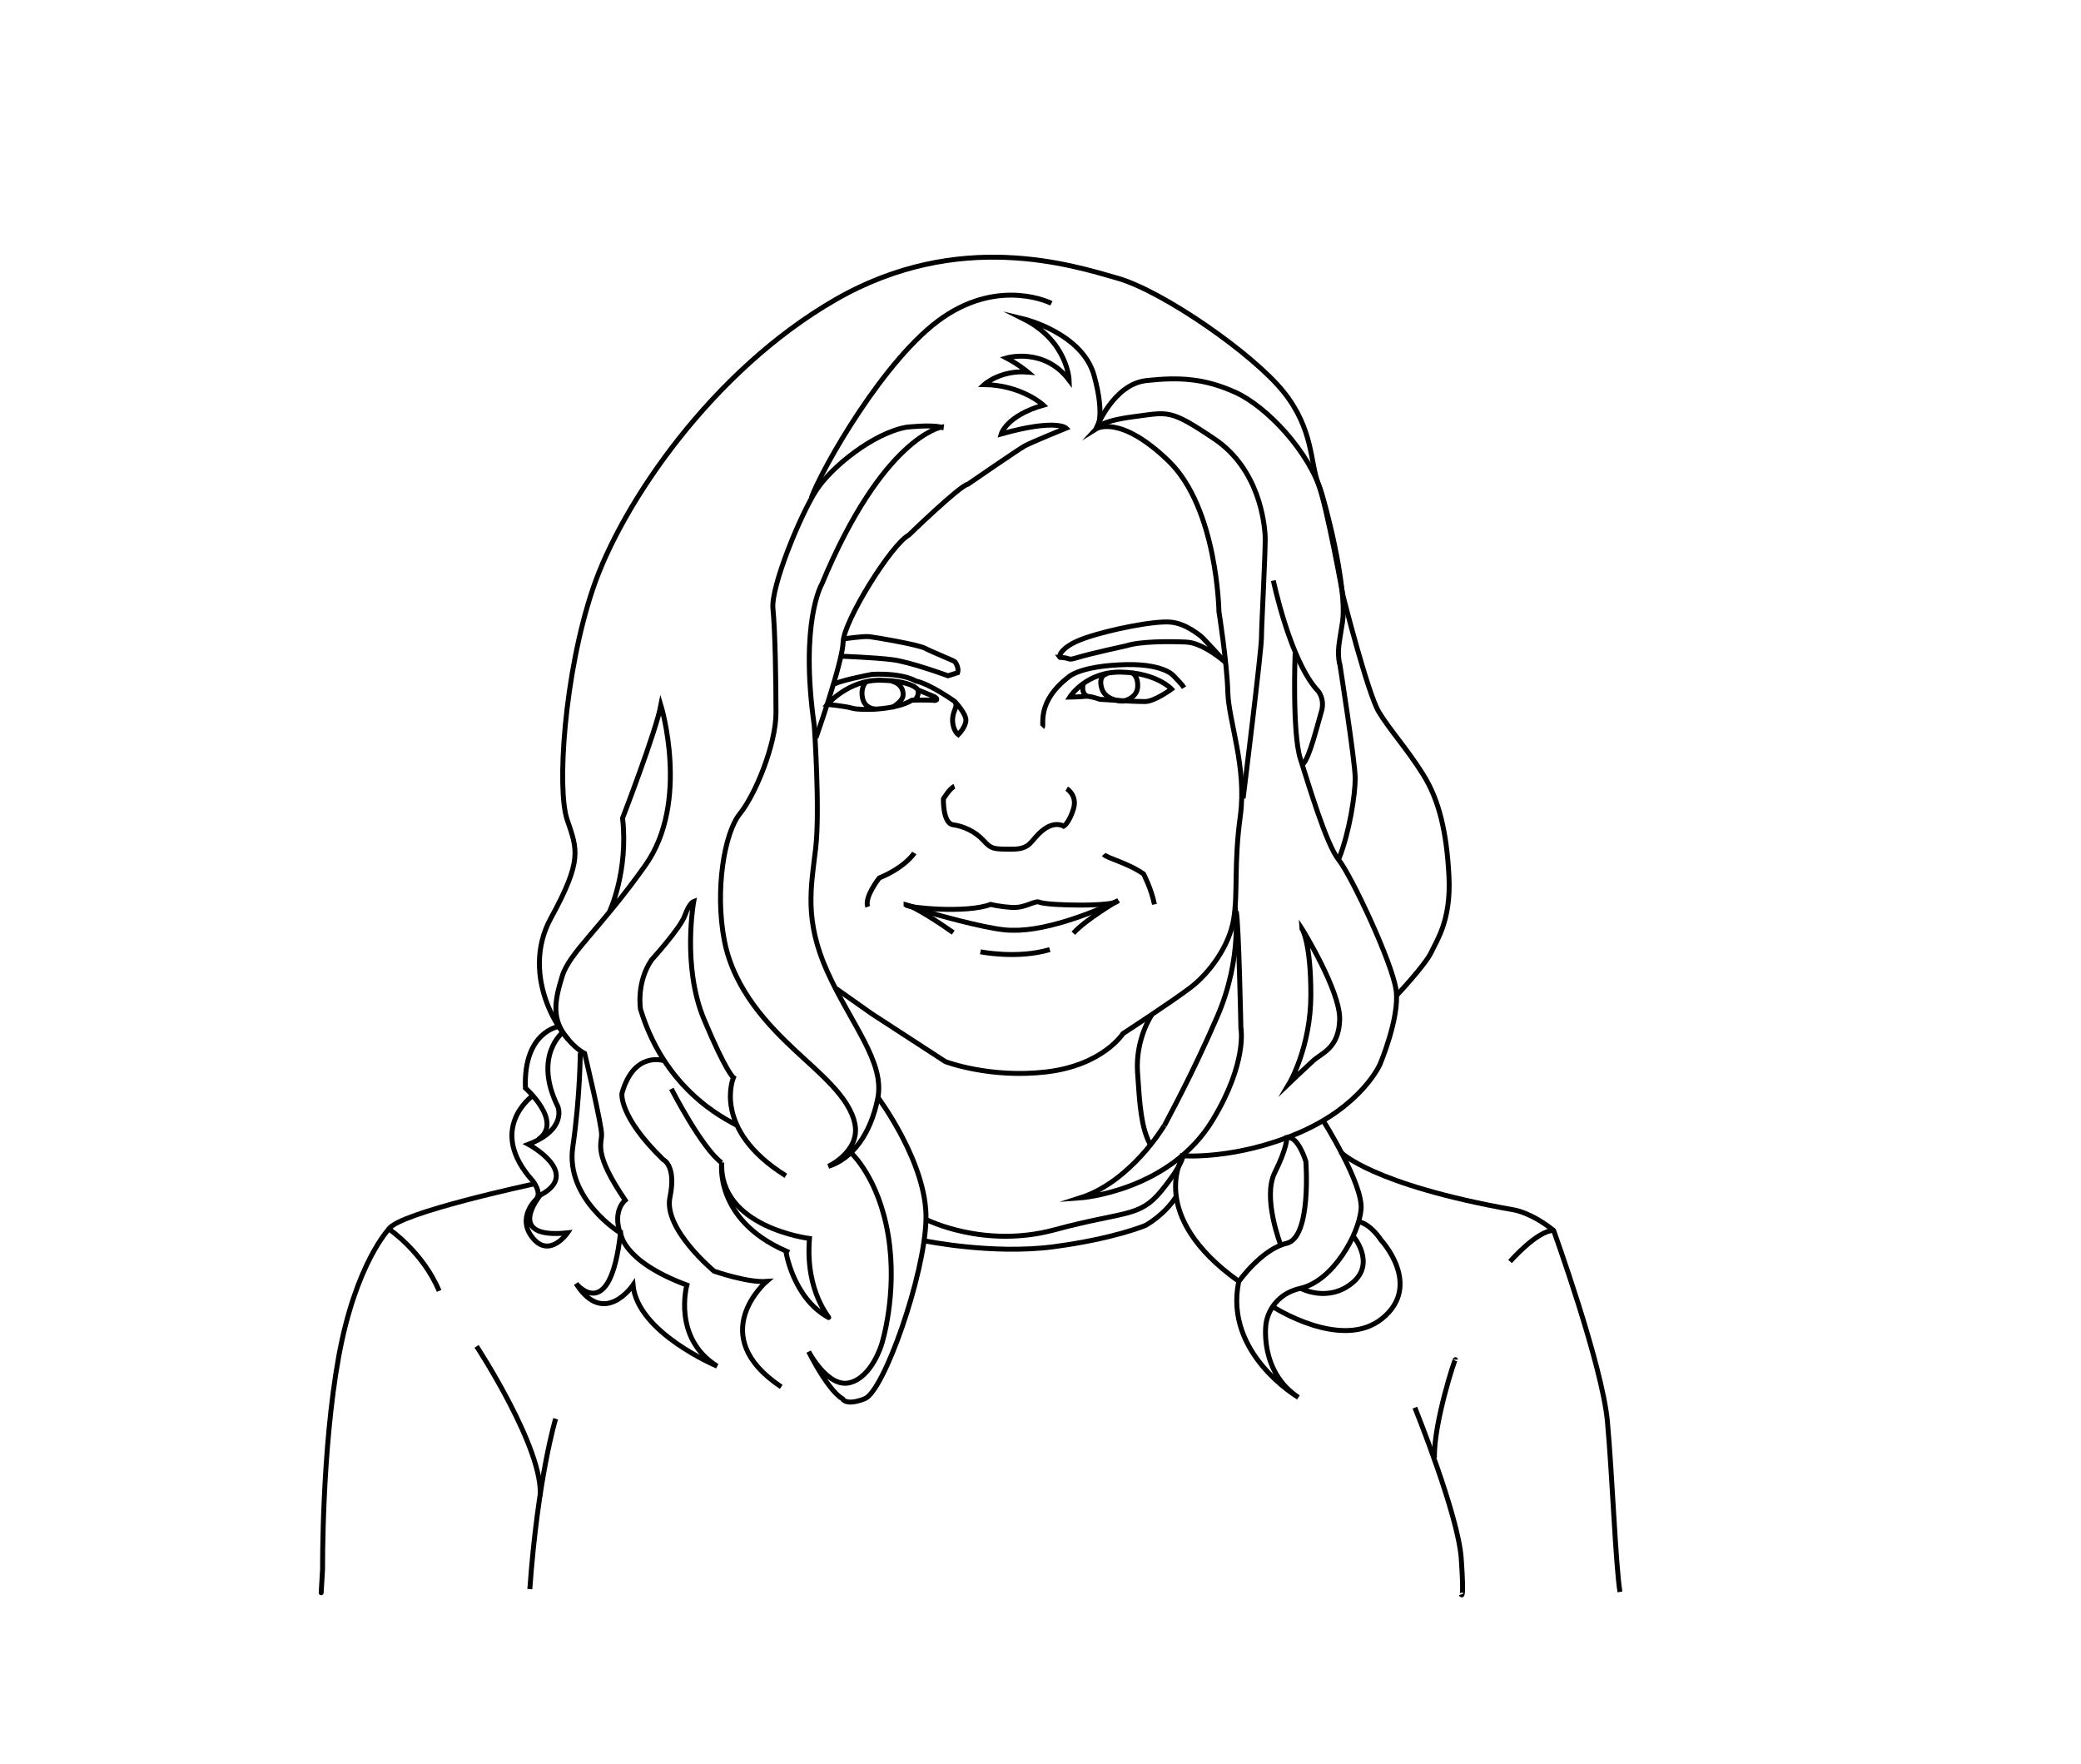 <?xml version="1.0" encoding="UTF-8"?>
<svg id="Ebene_12" data-name="Ebene 12" xmlns="http://www.w3.org/2000/svg" viewBox="0 0 844 715.29">
  <defs>
    <style>
      .cls-1 {
        stroke-miterlimit: 10;
      }

      .cls-1, .cls-2 {
        fill: none;
        stroke: #000;
        stroke-width: 2px;
      }

      .cls-2 {
        stroke-linecap: round;
        stroke-linejoin: round;
      }
    </style>
  </defs>
  <path class="cls-1" d="m381.77,173.23s-23.63,3.92-48.49,63.7c0,0-8.99,15.29-3.03,57.4,0,0,2.37,34.1.57,49.63s-4.82,29.03,4.82,50.29,23.3,36.47,20.36,51.19c-2.94,14.72-10.47,24.53-20.03,27.56,0,0,12.84-5.97,10.79-17.01-2.04-11.04-14.64-20.93-24.53-30.25s-24.53-23.96-28.45-44.32c-3.92-20.36,0-43.66,6.3-51.43,6.3-7.77,14.64-28.13,14.64-40.96s-.33-33.2-1.23-42.19c-.9-8.99,11.37-38.59,17.66-48.16,6.3-9.57,23.22-23.06,36.47-25.43.08,0,9.98-1.14,14.15,0Z"/>
  <path class="cls-1" d="m330.92,299.23s10.79-30.5,11.04-38.92,19.46-39.49,26.66-43.34c0,0,20.61-20.03,23.96-20.61,0,0,20.36-14.06,23.06-15.54s16.76-7.2,16.76-7.2c0,0-3.92-3.92-26.33,2.37,0,0,2.13-7.44,17.09-11.69,0,0-8.67-8.09-23.96-8.34,0,0,6.54-5.97,17.66-5.07,0,0-3.6-3.03-8.67-5.72,0,0,15.29-4.5,25.43,8.99,0,0-.57-15.86-18.56-24.86,0,0,23.96,5.72,28.7,23.06,4.74,17.33.9,21.5.9,21.5,0,0,9.57-5.97,29.35,13.16,19.71,19.13,20.36,61,20.36,61,0,0,3.27,20.61,3.6,32.62.33,11.94,7.77,30.5,5.07,50.29-2.7,19.79-.9,30.83-2.7,41.86-1.8,11.04-9.89,21.83-17.33,27.56-7.44,5.72-27.56,18.81-27.56,18.81,0,0-8.09,12.84-31.07,15.54-22.98,2.7-40.96-4.17-40.96-4.17l-29.93-19.46-14.47-10.22"/>
  <path class="cls-1" d="m504.18,323.76s7.44-59.85,7.44-65.25,1.8-36.79,1.47-41.62c-.33-4.82-2.37-26.66-20.61-38.92-18.23-12.26-18.56-10.79-32.62-8.99-14.06,1.8-15.29,4.82-15.29,4.82,0,0,6.87-17.99,20.36-19.46,13.49-1.47,23.63-.9,36.22,4.82,12.59,5.72,29.93,23.96,35,41.29,5.07,17.33,9.89,41.86,8.34,51.76-1.55,9.89-2.13,11.37-1.23,17.01"/>
  <path class="cls-1" d="m429.93,266.61c-.57,0-.33-4.17,9.89-7.77,10.22-3.6,28.7-7.2,35-6.54,6.3.57,11.69,5.4,12.26,5.72s9.89,10.55,9.89,10.55c0,0-8.83-7.85-15.78-8.18-6.95-.33-18.64-.33-24.28,1.47,0,0-14.96,3.27-19.71,4.74-4.82,1.47-2.13.25-7.28,0Z"/>
  <path class="cls-1" d="m342.2,259.08s7.93-1.14,10.3-.9,20.03,3.27,22.73,4.74,11.69,4.99,12.1,5.48,1.64,2.62,1.06,4.42l-3.92,1.23s-15.54-5.72-22.73-6.54c-7.2-.9-20.61-1.39-20.61-1.39"/>
  <path class="cls-1" d="m337.95,277.89c.41-1.55,15.78-4.42,15.78-4.42,12.84-.57,17.66,2.7,17.66,2.7,5.97,1.23,15.86,8.34,15.86,8.34,0,0,4.5,4.74,4.5,7.52s-3.11,5.89-3.11,5.89c0,0-2.29-1.72-2.29-5.89s2.37-5.15.9-7.52"/>
  <path class="cls-1" d="m378.42,282.31l-6.13-2.53s-1.8-3.6-14.96-3.92c-13.16-.33-21.75,9.81-21.75,9.81,0,0,7.11.65,10.14,1.55s17.33.9,24.2-3.27c0,0,6.62-.16,8.59.08s1.88-.98-.08-1.72Z"/>
  <path class="cls-1" d="m372.21,279.77s.9,2.13-1.23,4.17"/>
  <path class="cls-1" d="m361.74,286.97s4.17-2.37,4.5-4.74c.33-2.37-.9-5.07-4.5-5.97"/>
  <path class="cls-1" d="m355.04,287.54s-4.33,0-5.23-4.5,1.47-6.54,1.47-6.54"/>
  <path class="cls-1" d="m422.74,294.9c.9-.9-2.62-10.22,10.87-20.52,0,0,4.17-3.92,20.03-4.74,18.23-1.06,22.4,4.5,22.4,4.5,0,0,3.27,3.27,4.17,4.74"/>
  <path class="cls-1" d="m433.86,282.71s6.54-10.47,20.93-10.14c14.39.33,20.36,6.87,20.36,6.87,0,0-6.87,5.07-10.79,5.07s-9.57-.33-18.23-.9c0,0-4.17-1.47-5.97-1.23s-6.3.33-6.3.33Z"/>
  <path class="cls-1" d="m439.34,277.32s-1.06,3.6,1.47,4.99"/>
  <path class="cls-1" d="m459.04,272.82s2.62.98,2.37,5.81c-.33,4.74-5.97,5.72-5.97,5.72,0,0-7.2,0-8.67-5.4-1.47-5.4,2.37-5.72,2.37-5.72"/>
  <path class="cls-1" d="m432.63,319.84s4.5,2.7,2.7,8.34c-1.8,5.72-3.92,6.87-3.92,6.87,0,0-3.6-2.37-8.67,1.8-5.07,4.17-4.5,7.52-12.26,7.52s-8.34,0-11.69-3.6c-3.27-3.6-8.09-5.72-12.26-6.3s-3.92-10.47-3.92-10.47c0,0,2.7-4.5,4.5-5.07"/>
  <path class="cls-1" d="m370.82,345.92s-3.43,5.64-14.23,10.14c0,0-6.13,7.77-4.66,11.69"/>
  <path class="cls-1" d="m447.68,346.49c1.23,1.55,9.73,3.43,16.11,7.93,0,0,3.19,6.05,4.42,12.35"/>
  <path class="cls-1" d="m366.48,366.61c.33,0,10.55,3.52,13.82,4.42,3.27.9,23.47,6.54,30.34,6.21,15.05.49,36.79-8.99,43.01-12.02"/>
  <path class="cls-1" d="m369.02,367.42s5.31,2.13,17.58,10.79"/>
  <path class="cls-1" d="m397.64,385.99s14.96,3.03,28.13-.9"/>
  <path class="cls-1" d="m453.32,365.3s-12.92,7.52-17.99,13.16"/>
  <path class="cls-1" d="m367.63,367.1c.82.98,24.28,3.43,34.18-.33,0,0,3.27.9,8.67,1.23,5.4.33,9.16-2.94,11.04-2.13,3.43,1.47,30.91,1.88,31.73-.57"/>
  <path class="cls-1" d="m356.1,445.1s20.03,26.74,19.46,49.47c-.57,22.73-17.09,69.67-24.86,72.69s-8.99,0-8.99,0c0,0-5.07-2.13-13.74-19.13,0,0,7.77,14.96,16.76,12.59,8.99-2.37,12.84-15.54,12.84-15.54,0,0,6.54-20.36,2.7-43.99s-15.13-33.69-15.13-33.69"/>
  <path class="cls-1" d="m426.42,123.02s-20.36-10.47-43.99,5.72c-23.63,16.19-49.22,61.57-53.39,73.18"/>
  <path class="cls-1" d="m467.06,411.66s-6.54,9.57-5.72,23.06c.9,13.49,1.47,22.4,5.07,29.27"/>
  <path class="cls-1" d="m500.91,367.59s3.27,20.44-7.2,44.64c-10.47,24.2-20.03,41.29-21.5,44.32"/>
  <path class="cls-1" d="m472.13,456.55s-13.49,22.73-34.1,29.27c0,0,36.39-2.62,53.88-31.73,14.06-23.3,11.37-37.12,11.37-37.12"/>
  <path class="cls-1" d="m503.28,417.38s-.82-42.27-1.88-47.75"/>
  <path class="cls-1" d="m374.74,503.16s27.72,5.72,52.49,2.45c24.78-3.27,37.37-8.67,37.37-8.67,0,0,7.77-4.17,12.59-11.94"/>
  <path class="cls-1" d="m528.38,309.94c2.7-2.37,5.97-16.19,7.52-21.26s-1.23-8.34-1.23-8.34c-11.37-11.94-18.23-44.89-18.23-44.89"/>
  <path class="cls-1" d="m525.27,264.97s-1.23,32.3,2.13,42.76c3.35,10.47,10.47,34.67,15.54,40.96,5.07,6.3,21.83,41.86,23.3,52.98,1.47,11.04-6.54,29.93-6.54,29.93,0,0-7.2,16.76-32.87,27.8-25.76,11.04-47.1,9.32-47.1,9.32,0,0,.33,3.11-8.67,14.15-8.99,11.04-14.64,8.09-43.34,15.86-28.7,7.77-52.09-4.17-52.09-4.17"/>
  <path class="cls-1" d="m543.34,268.98s6.3,40.07,6.3,46.69-2.37,21.91-6.54,32.38"/>
  <path class="cls-1" d="m528.05,376.66s15.54,25.1,15.29,36.79c-.33,11.69-7.2,13.49-10.79,16.76s-9.57,8.99-9.57,8.99c0,0,8.67-14.64,8.67-35.9s-3.6-26.66-3.6-26.66Z"/>
  <path class="cls-1" d="m566.4,403.73s11.69-12.43,14.06-17.5,8.09-13.16,7.2-30.83c-.9-17.66-3.92-30.83-10.47-41.29-6.54-10.47-13.49-17.99-17.99-25.43-4.5-7.52-14.47-46.93-14.47-46.93,0,0-6.7-36.96-10.06-45.54-3.35-8.59-1.88-22.08-14.15-37.37-12.26-15.29-48.73-40.72-67.29-46.03-18.56-5.31-64.35-20.03-114.31,8.67s-86.75,82.58-98.45,117.25c-11.69,34.67-14.64,81.36-10.47,93.62s6.3,16.44-6.62,40.07c-12.84,23.63,4.17,49.96,13.74,54.78,0,0,6.87,28.7,6.87,32.87s-3.27,7.77,9.57,26.66c0,0-5.07,3.92-2.13,13.16,0,0-22.16-13.74-19.13-34.67,3.03-20.93,3.03-38.27,3.03-38.27"/>
  <path class="cls-1" d="m246.86,370.37c.33-.33,8.09-17.01,5.64-38.59,0,0,13.49-35,15.54-45.79,0,0,11.94,39.17-6.3,64.92-18.23,25.76-30.83,35.32-33.77,45.14-3.03,9.89-4.5,17.58,2.53,25.51"/>
  <path class="cls-1" d="m298.94,456.55c0-.9-28.13-11.04-39.17-47.26,0,0-1.8-10.79,4.5-20.03,0,0,11.69-12.84,13.49-17.99,1.8-5.07,3.6-5.72,3.6-5.72,0,0-4.82,26.33,4.17,47.83,8.99,21.5,11.94,23.63,11.94,23.63,0,0-8.99,20.93,21.26,39.82"/>
  <path class="cls-1" d="m336.07,534.31c.82.41-9.57-10.14-7.77-32.05,0,0-36.79-4.5-35.57-30.83,0,0-3.27,23.06,26,35.9-.08.08,2.94,19.22,17.33,26.98Z"/>
  <path class="cls-1" d="m269.18,430.14s-12.1-4.09-16.93,13.25c0,0-1.47,9.24,16.76,26.9,0,0,5.4,2.37,2.7,15.29-2.7,12.84,17.91,29.93,17.91,29.93,0,0,13.49,4.74,21.26,4.17,0,0-25.43,21.83,5.97,42.76"/>
  <path class="cls-1" d="m251.68,499.89s.33,11.37,26.9,21.26c0,0-5.97,21.5,12.26,32.87,0,0-32.3-13.49-34.1-32.87,0,0-11.53,17.09-22.81-.16-.08-.16-.16-.25-.25-.41,0,0,13.82,17.09,17.99-20.69Z"/>
  <path class="cls-1" d="m228.38,418.53s-12.35,9.57-2.13,30.25c0,0,3.92,9.24-11.94,15.29,0,0,21.83,11.69,4.82,20.61,0,0-14.96,17.99,11.04,15.29,0,0-7.2,10.47-14.06,2.13s1.47-15.86,1.47-15.86"/>
  <path class="cls-1" d="m226.75,416.24s-14.55,2.04-13.65,25.02c0,0,15.62,13.82,5.15,20.85"/>
  <path class="cls-1" d="m216.12,444.29s-19.13,13.49,0,34.67c0,0,3.6,4.5,1.47,7.2"/>
  <path class="cls-1" d="m272.29,441.59s12.26,23.96,20.36,29.93"/>
  <path class="cls-1" d="m536.48,454.18s16.44,26,15.54,36.22c-.9,10.22-11.37,29.03-24.53,32.05-13.16,3.03-14.06,14.64-14.06,14.64,0,0-2.7,19.13,13.16,29.6,0,0-30.25-17.66-24.2-46.93,0,0,9.24-13.16,19.46-15.54,10.14-2.37,7.77-33.2,7.77-33.2,0,0-3.11-10.47-7.69-9.73,0,0,.16,4.09-4.91,14.23-5.07,10.14,2.37,29.27,2.37,29.27"/>
  <path class="cls-1" d="m479.65,469.14s-14.8,23.71,22.81,50.53"/>
  <path class="cls-1" d="m516.2,529.89s28.05,18.23,44.48,4.74-.57-31.73-.57-31.73c0,0-3.92-6.3-8.99-7.44"/>
  <path class="cls-1" d="m548.74,501.19s9.57,11.04-.33,19.13c-9.89,8.09-20.93,2.13-20.93,2.13"/>
  <path class="cls-1" d="m543.67,467.18s12.51,13.25,70.24,23.47c0,0,6.87.9,16.19,8.34,0,0,19.79,54.78,21.83,77.51,2.04,22.73,3.27,57.4,5.07,69.09"/>
  <path class="cls-1" d="m612.44,511.58s11.04-12.59,17.66-12.59"/>
  <path class="cls-1" d="m573.84,570.86s17.66,43.66,18.81,61.32c1.23,17.66,0,14.39,0,14.39"/>
  <path class="cls-1" d="m590.28,551.4c0-1.23-8.91,26-8.5,39.82"/>
  <path class="cls-1" d="m216.36,480.18s-54.7,11.69-58.63,18.23c0,0,13.74,9.24,20.36,25.1"/>
  <path class="cls-1" d="m193.3,546s27.23,41.54,25.76,60.75"/>
  <path class="cls-1" d="m225.35,575.36s-7.2,23.63-10.47,69.09"/>
  <path class="cls-2" d="m157.73,498.41s-13.49,14.06-20.36,51.76c-6.87,37.69-6.54,86.18-6.54,86.18l-.57,9.57"/>
</svg>